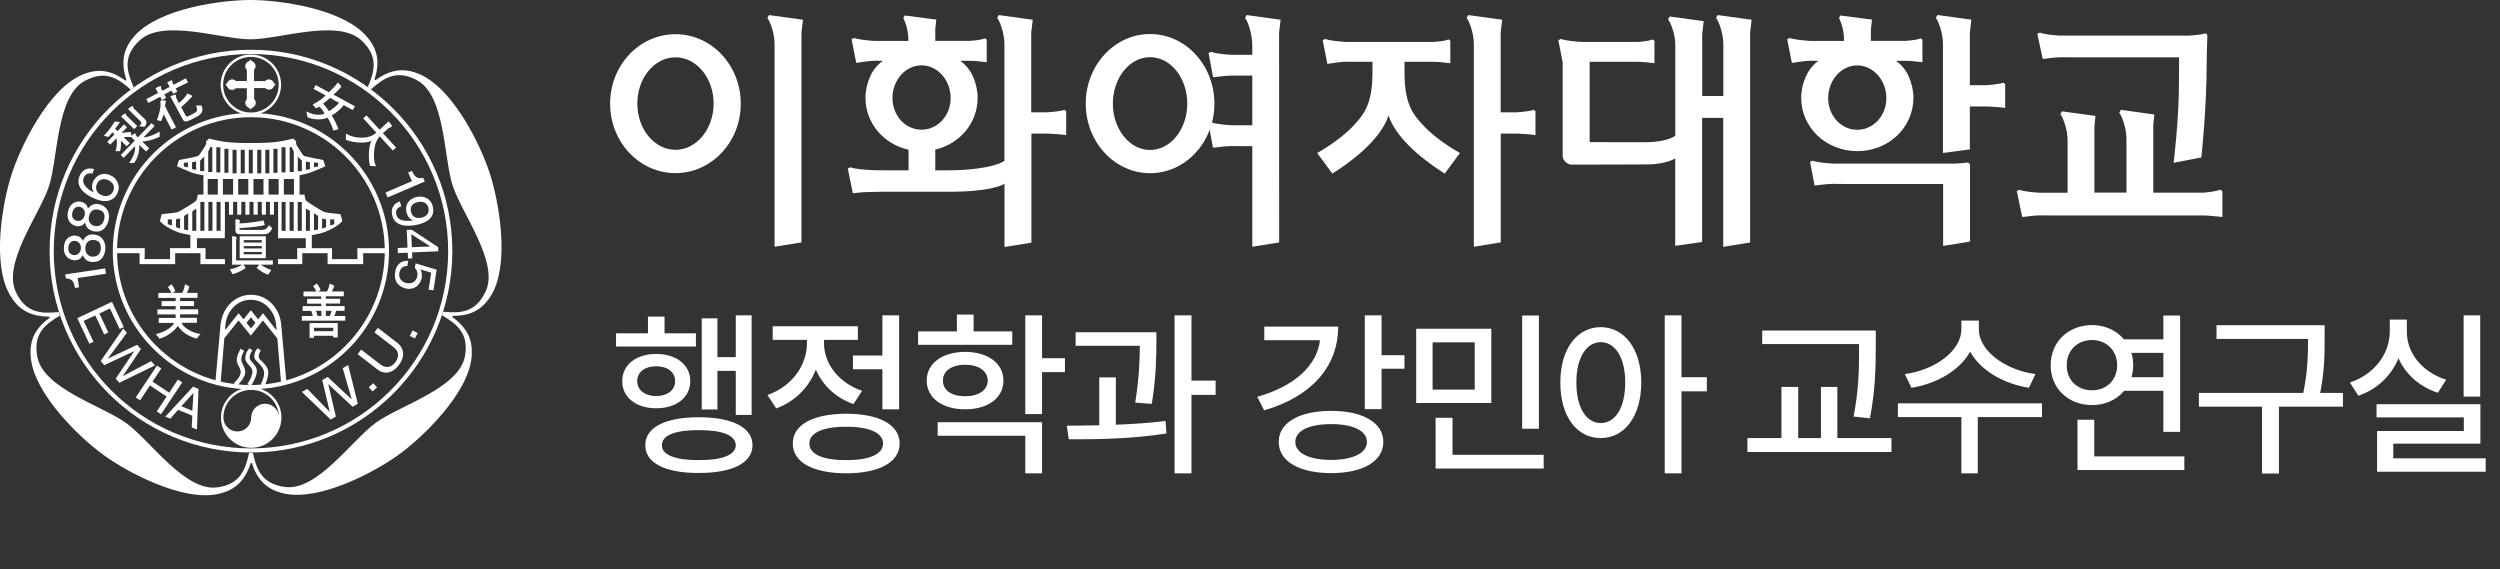 <svg width="180" height="41" viewBox="0 0 180 41" fill="none" xmlns="http://www.w3.org/2000/svg">
<rect x="0" y="0" width="180" height="41" fill="#333333" stroke="none"/>
<g clip-path="url(#clip0_2002_2283)">
<path d="M34.959 21.002C34.22 22.553 33.096 22.553 31.912 22.445L31.821 22.697C32.843 23.311 33.787 23.966 33.474 25.655C33.054 27.951 28.768 29.195 27.055 30.44C25.342 31.684 22.841 35.375 20.521 35.062C18.82 34.834 18.471 33.77 18.207 32.609L17.936 32.603C17.672 33.77 17.335 34.87 15.634 35.092C13.32 35.405 10.813 31.714 9.1 30.47C7.387 29.225 3.107 27.981 2.686 25.685C2.374 23.996 3.281 23.341 4.309 22.727L4.231 22.469C3.041 22.577 1.893 22.601 1.153 21.05C0.144 18.941 2.873 15.418 3.528 13.405C4.183 11.391 4.045 6.937 6.1 5.825C7.615 5.007 8.511 5.662 9.413 6.45L9.629 6.293C9.16 5.193 8.781 4.112 10.032 2.927C11.727 1.316 15.922 2.831 18.038 2.831C20.154 2.831 24.35 1.316 26.045 2.927C27.289 4.112 26.947 5.175 26.478 6.275L26.7 6.438C27.602 5.656 28.515 4.959 30.024 5.777C32.08 6.889 31.936 11.349 32.591 13.356C33.234 15.37 35.969 18.892 34.959 21.002ZM35.266 12.485C34.617 10.471 32.645 6.396 30.216 5.344C28.96 4.803 28.011 5.073 27.031 5.777L26.965 5.722C27.325 4.598 27.283 3.619 26.375 2.597C24.626 0.613 20.142 0 18.026 0C15.91 0 11.426 0.613 9.677 2.597C8.775 3.625 8.739 4.61 9.1 5.765L9.04 5.807C8.078 5.115 7.146 4.851 5.89 5.392C3.462 6.444 1.496 10.519 0.841 12.533C0.186 14.54 -0.62 18.995 0.733 21.273C1.43 22.451 2.356 22.782 3.564 22.8L3.582 22.872C2.632 23.569 2.085 24.381 2.217 25.745C2.464 28.378 5.734 31.509 7.447 32.754C9.16 33.998 13.145 36.138 15.73 35.561C17.064 35.26 17.672 34.485 18.056 33.337L18.134 33.343C18.507 34.461 19.108 35.23 20.443 35.531C23.027 36.108 27.013 33.968 28.726 32.724C30.439 31.479 33.709 28.348 33.955 25.715C34.082 24.35 33.529 23.533 32.561 22.818L32.591 22.745C33.775 22.739 34.689 22.403 35.386 21.225C36.726 18.953 35.921 14.498 35.266 12.485Z" fill="white"/>
<path d="M18.069 3.583C10.062 3.583 3.571 10.074 3.571 18.081C3.571 26.088 10.062 32.579 18.069 32.579C26.076 32.579 32.568 26.088 32.568 18.081C32.568 10.074 26.076 3.583 18.069 3.583ZM18.069 32.285C10.225 32.285 3.871 25.925 3.871 18.087C3.871 10.243 10.231 3.889 18.069 3.889C25.907 3.889 32.267 10.249 32.267 18.087C32.267 25.925 25.907 32.285 18.069 32.285Z" fill="white"/>
<path d="M18.063 3.925C16.861 3.925 15.887 4.899 15.887 6.101C15.887 7.303 16.861 8.277 18.063 8.277C19.265 8.277 20.239 7.303 20.239 6.101C20.239 4.899 19.265 3.925 18.063 3.925ZM18.063 8.103C16.963 8.103 16.067 7.207 16.067 6.101C16.067 4.995 16.963 4.099 18.063 4.099C19.169 4.099 20.065 4.995 20.065 6.101C20.059 7.207 19.163 8.103 18.063 8.103Z" fill="white"/>
<path d="M19.692 6.263C19.752 6.185 19.776 6.089 19.878 6.089L19.872 6.083C19.776 6.083 19.746 5.993 19.692 5.915C19.626 5.795 19.5 5.716 19.355 5.716C19.253 5.716 19.157 5.771 19.085 5.837H18.291V5.025C18.358 4.953 18.406 4.863 18.406 4.767C18.406 4.622 18.322 4.496 18.207 4.436C18.123 4.382 18.039 4.352 18.039 4.256L18.033 4.25C18.033 4.352 17.937 4.376 17.859 4.436C17.738 4.496 17.654 4.622 17.654 4.773C17.654 4.875 17.708 4.971 17.774 5.037V5.831H16.975C16.909 5.765 16.819 5.716 16.717 5.716C16.572 5.716 16.446 5.801 16.38 5.921C16.326 5.999 16.302 6.089 16.2 6.089L16.194 6.095C16.296 6.095 16.32 6.191 16.374 6.269C16.44 6.39 16.56 6.474 16.71 6.474C16.813 6.474 16.909 6.42 16.981 6.348H17.774V7.141C17.708 7.207 17.66 7.297 17.66 7.399C17.66 7.544 17.744 7.67 17.865 7.736C17.943 7.796 18.039 7.82 18.039 7.916L18.045 7.91C18.045 7.808 18.135 7.784 18.213 7.73C18.334 7.67 18.418 7.538 18.418 7.393C18.418 7.291 18.364 7.195 18.297 7.129V6.342H19.097C19.163 6.408 19.259 6.456 19.361 6.456C19.506 6.462 19.632 6.384 19.692 6.263Z" fill="white"/>
<path d="M18.087 27.891C16.885 27.891 15.911 28.865 15.911 30.067C15.911 31.269 16.885 32.243 18.087 32.243C19.289 32.243 20.263 31.269 20.263 30.067C20.263 28.865 19.289 27.891 18.087 27.891ZM19.085 29.069C18.532 29.069 18.087 29.52 18.087 30.067C18.087 30.62 17.642 31.065 17.089 31.065C16.536 31.065 16.085 30.62 16.085 30.067C16.085 28.961 16.981 28.071 18.087 28.071C19.187 28.071 20.082 28.967 20.082 30.067C20.082 29.52 19.638 29.069 19.085 29.069Z" fill="white"/>
<path d="M8.716 8.379C8.746 8.343 8.806 8.301 8.89 8.241C8.974 8.181 9.029 8.157 9.041 8.169C9.047 8.175 9.053 8.193 9.065 8.235C9.077 8.271 9.089 8.301 9.107 8.319L9.882 9.07L9.66 9.299L8.716 8.379ZM9.215 7.85C9.251 7.814 9.311 7.766 9.401 7.706C9.491 7.646 9.539 7.622 9.557 7.64C9.563 7.646 9.57 7.664 9.582 7.688C9.6 7.748 9.618 7.79 9.636 7.814L10.465 8.62C10.525 8.68 10.555 8.758 10.543 8.854C10.537 8.95 10.483 9.046 10.393 9.137L10.02 9.083L10.074 9.028C10.134 8.968 10.171 8.914 10.177 8.872C10.189 8.83 10.165 8.782 10.111 8.728L9.215 7.85ZM8.259 8.752L8.638 8.782C8.596 8.86 8.542 8.938 8.488 9.01C8.433 9.083 8.367 9.173 8.283 9.269L8.463 9.443L8.932 8.956L9.143 9.167L8.74 9.581C8.866 9.551 8.998 9.533 9.131 9.521C9.233 9.515 9.335 9.509 9.431 9.515L9.455 9.768C9.527 9.714 9.594 9.672 9.648 9.636C9.702 9.605 9.732 9.593 9.75 9.611C9.756 9.617 9.762 9.636 9.768 9.66C9.78 9.72 9.792 9.756 9.81 9.774L9.924 9.888L10.916 8.866L11.132 9.07L10.333 9.894C10.495 9.882 10.694 9.84 10.928 9.75C11.138 9.672 11.331 9.575 11.493 9.473L11.499 9.84C11.313 9.93 11.114 10.008 10.91 10.068C10.652 10.146 10.423 10.188 10.237 10.188L10.742 10.681L10.519 10.91L10.02 10.429C10.038 10.639 10.02 10.85 9.966 11.066C9.906 11.307 9.804 11.529 9.66 11.733H9.287C9.449 11.523 9.563 11.313 9.642 11.096C9.72 10.88 9.744 10.694 9.714 10.531L8.902 11.367L8.692 11.162L9.708 10.122L9.443 9.87C9.239 9.846 9.059 9.852 8.908 9.882L9.341 10.303L9.119 10.531L8.704 10.128C8.716 10.231 8.716 10.351 8.71 10.483C8.698 10.639 8.68 10.772 8.644 10.886L8.313 10.88C8.367 10.729 8.403 10.573 8.415 10.405C8.427 10.237 8.415 10.086 8.379 9.96L7.935 10.417L7.724 10.213L8.241 9.678L8.091 9.527C8.085 9.533 8.043 9.587 7.965 9.684C7.886 9.774 7.838 9.834 7.814 9.858L7.472 9.78L7.508 9.744C7.64 9.605 7.778 9.443 7.916 9.263C8.055 9.07 8.169 8.902 8.259 8.752Z" fill="white"/>
<path d="M12.262 6.931L12.31 6.907C12.328 6.907 12.395 6.883 12.521 6.84C12.611 6.81 12.659 6.81 12.671 6.834C12.665 6.871 12.665 6.901 12.671 6.925C12.677 7.003 12.689 7.057 12.713 7.105L12.875 7.412C12.918 7.388 12.99 7.333 13.086 7.237C13.182 7.147 13.272 7.045 13.362 6.937C13.398 6.889 13.428 6.847 13.446 6.81C13.47 6.774 13.482 6.75 13.501 6.744C13.512 6.738 13.573 6.762 13.675 6.81C13.777 6.865 13.837 6.895 13.843 6.901C13.855 6.925 13.837 6.961 13.789 7.003C13.735 7.045 13.711 7.075 13.699 7.087C13.549 7.255 13.416 7.388 13.302 7.484C13.14 7.622 13.05 7.7 13.044 7.712L13.38 8.349C13.398 8.379 13.434 8.397 13.489 8.385C13.507 8.379 13.531 8.373 13.567 8.367L13.951 8.163C14.108 8.079 14.192 8.001 14.198 7.922C14.168 7.802 14.144 7.688 14.132 7.586C14.216 7.598 14.306 7.604 14.402 7.598C14.432 7.598 14.468 7.592 14.51 7.592C14.601 7.802 14.595 7.983 14.504 8.127C14.432 8.235 14.3 8.337 14.102 8.439L13.777 8.608C13.627 8.686 13.507 8.728 13.422 8.74C13.308 8.752 13.224 8.716 13.176 8.626L12.262 6.931ZM11.571 7.237C11.601 7.225 11.685 7.219 11.823 7.231C11.902 7.237 11.944 7.255 11.956 7.273C11.932 7.357 11.914 7.412 11.908 7.454C11.878 7.58 11.871 7.658 11.884 7.682C11.884 7.688 11.896 7.694 11.92 7.706C11.944 7.712 11.956 7.724 11.962 7.73C11.962 7.748 11.962 7.76 11.962 7.772C11.962 7.802 11.968 7.826 11.98 7.844L12.671 9.167L12.358 9.329L11.781 8.223C11.769 8.265 11.757 8.301 11.751 8.331C11.721 8.415 11.703 8.475 11.679 8.524C11.673 8.56 11.661 8.584 11.655 8.602C11.637 8.656 11.619 8.698 11.595 8.716L11.294 8.65C11.367 8.488 11.427 8.289 11.481 8.067C11.547 7.808 11.571 7.604 11.559 7.46C11.553 7.412 11.553 7.357 11.547 7.315C11.553 7.273 11.559 7.249 11.571 7.237ZM11.198 6.348C11.312 6.287 11.403 6.245 11.469 6.215C11.535 6.185 11.583 6.191 11.601 6.221C11.601 6.221 11.601 6.239 11.595 6.269C11.589 6.293 11.595 6.33 11.607 6.372L11.691 6.534L12.214 6.257L12.04 5.927L12.124 5.885C12.202 5.843 12.268 5.813 12.304 5.795C12.346 5.777 12.37 5.777 12.383 5.795C12.389 5.807 12.395 5.831 12.4 5.861C12.4 5.891 12.406 5.915 12.412 5.927L12.503 6.101L13.38 5.638L13.537 5.933L12.972 6.203L12.647 6.372L12.767 6.6L12.473 6.75L12.352 6.522L11.829 6.798L11.962 7.045L11.667 7.213L11.535 6.967L10.681 7.412L10.537 7.135L11.379 6.696L11.198 6.348Z" fill="white"/>
<path d="M23.527 7.255C23.629 7.171 23.707 7.105 23.761 7.051L24.411 7.405C24.32 7.514 24.206 7.622 24.062 7.742C23.918 7.862 23.791 7.952 23.677 8.007C23.611 7.904 23.545 7.802 23.467 7.706C23.395 7.61 23.323 7.526 23.256 7.46C23.341 7.405 23.425 7.339 23.527 7.255ZM24.032 6.293C23.912 6.42 23.797 6.534 23.677 6.642L22.727 6.125L22.577 6.402L23.443 6.87C23.347 6.979 23.202 7.099 23.016 7.225C22.83 7.351 22.661 7.454 22.511 7.526L22.752 7.808C22.824 7.772 22.86 7.754 22.872 7.748C22.908 7.73 22.95 7.706 22.992 7.676C23.052 7.736 23.124 7.814 23.202 7.916C23.28 8.019 23.335 8.103 23.371 8.175C23.178 8.259 22.962 8.283 22.715 8.247C22.499 8.217 22.277 8.139 22.06 8.019L22.145 8.451C22.403 8.548 22.661 8.596 22.926 8.596C23.16 8.596 23.377 8.554 23.581 8.469C23.659 8.584 23.737 8.728 23.816 8.902C23.894 9.077 23.954 9.239 24.002 9.401L24.375 9.305C24.224 8.926 24.062 8.59 23.888 8.313C24.038 8.223 24.176 8.127 24.302 8.025C24.477 7.88 24.627 7.73 24.741 7.568L25.402 7.928L25.553 7.652L24.008 6.81C24.236 6.624 24.429 6.432 24.585 6.227L24.332 5.927C24.248 6.047 24.152 6.167 24.032 6.293Z" fill="white"/>
<path d="M27.981 8.74L28.029 8.794C28.089 8.866 28.143 8.926 28.18 8.986C28.215 9.046 28.221 9.089 28.192 9.119C28.167 9.143 28.119 9.167 28.065 9.191C28.005 9.215 27.963 9.239 27.945 9.251L27.572 9.593L28.516 10.621L28.282 10.838L27.338 9.81C27.11 10.068 26.971 10.435 26.935 10.922C26.899 11.361 26.941 11.709 27.073 11.974L26.641 11.944C26.575 11.697 26.55 11.403 26.562 11.054C26.575 10.669 26.629 10.363 26.737 10.146C26.502 10.249 26.196 10.285 25.823 10.261C25.468 10.237 25.162 10.171 24.898 10.062L24.91 9.618C25.21 9.81 25.571 9.906 25.991 9.912C26.46 9.918 26.827 9.798 27.098 9.551L26.154 8.524L26.388 8.307L27.332 9.335L27.981 8.74Z" fill="white"/>
<path d="M6.432 24.747L5.566 22.908L8.061 21.73L8.914 23.551L8.62 23.689L7.916 22.21L7.153 22.571L7.796 23.936L7.502 24.08L6.859 22.709L6.023 23.106L6.732 24.609L6.432 24.747Z" fill="white"/>
<path d="M7.502 26.292L7.249 25.997L8.872 23.653L9.137 23.96L7.766 25.811L7.772 25.817L9.876 24.825L10.147 25.138L8.842 27.067L8.854 27.073L10.886 26.003L11.156 26.31L8.59 27.56L8.331 27.26L9.66 25.294L9.654 25.288L7.502 26.292Z" fill="white"/>
<path d="M12.809 27.326L13.122 27.53L11.595 29.826L11.288 29.622L11.998 28.552L10.796 27.753L10.086 28.823L9.774 28.618L11.3 26.322L11.613 26.526L10.982 27.476L12.184 28.276L12.809 27.326Z" fill="white"/>
<path d="M13.056 29.249L13.921 28.294H13.927L13.849 29.574L13.056 29.249ZM13.849 29.929L13.801 30.776L14.18 30.926L14.294 27.999L13.903 27.837L11.902 30.001L12.256 30.145L12.827 29.508L13.849 29.929Z" fill="white"/>
<path d="M24.182 29.989L23.809 30.211L21.736 28.221L22.12 27.999L23.737 29.652L23.743 29.646L23.202 27.368L23.593 27.14L25.306 28.738L25.318 28.732L24.675 26.508L25.066 26.28L25.763 29.069L25.39 29.285L23.641 27.662H23.635L24.182 29.989Z" fill="white"/>
<path d="M26.878 27.59L26.55 27.881L26.821 28.187L27.149 27.895L26.878 27.59Z" fill="white"/>
<path d="M27.206 23.605L28.624 24.699C29.069 25.048 29.213 25.643 28.702 26.304C28.203 26.947 27.614 26.935 27.206 26.623L25.751 25.499L26.003 25.174L27.38 26.232C27.855 26.599 28.227 26.382 28.456 26.094C28.684 25.793 28.817 25.366 28.342 25L26.959 23.936L27.206 23.605Z" fill="white"/>
<path d="M29.708 23.793L29.508 24.183L29.872 24.369L30.072 23.979L29.708 23.793Z" fill="white"/>
<path d="M7.574 19.325L7.628 19.71L5.59 20.017L5.692 20.69L5.404 20.732C5.302 20.269 5.23 20.083 4.737 20.041L4.695 19.758L7.574 19.325Z" fill="white"/>
<path d="M6.143 17.871C6.149 17.54 6.33 17.27 6.72 17.276C7.177 17.282 7.267 17.606 7.261 17.871C7.255 18.376 6.901 18.484 6.672 18.484C6.402 18.472 6.131 18.279 6.143 17.871ZM5.362 16.963C5.025 16.957 4.61 17.203 4.598 17.847C4.586 18.544 5.079 18.736 5.386 18.742C5.656 18.748 5.861 18.604 5.957 18.358C6.077 18.664 6.299 18.857 6.654 18.863C6.798 18.863 7.111 18.869 7.351 18.58C7.538 18.352 7.586 18.045 7.586 17.883C7.598 17.197 7.153 16.891 6.684 16.879C6.468 16.873 6.143 16.951 5.969 17.342C5.903 17.215 5.783 16.969 5.362 16.963ZM5.825 17.865C5.819 18.129 5.644 18.37 5.368 18.37C5.181 18.364 4.911 18.267 4.917 17.877C4.929 17.45 5.181 17.336 5.362 17.342C5.632 17.348 5.831 17.552 5.825 17.865Z" fill="white"/>
<path d="M6.408 15.562C6.48 15.238 6.702 15.009 7.087 15.094C7.532 15.19 7.562 15.52 7.502 15.779C7.393 16.278 7.033 16.314 6.804 16.266C6.54 16.206 6.317 15.965 6.408 15.562ZM5.812 14.523C5.482 14.45 5.025 14.613 4.893 15.244C4.749 15.923 5.193 16.212 5.488 16.278C5.752 16.332 5.981 16.236 6.125 16.013C6.185 16.338 6.365 16.566 6.714 16.644C6.852 16.674 7.159 16.741 7.453 16.5C7.682 16.314 7.784 16.019 7.82 15.863C7.964 15.19 7.586 14.805 7.129 14.703C6.912 14.655 6.582 14.673 6.335 15.021C6.299 14.877 6.227 14.613 5.812 14.523ZM6.095 15.496C6.041 15.755 5.818 15.959 5.548 15.899C5.368 15.857 5.127 15.713 5.205 15.328C5.296 14.913 5.572 14.853 5.746 14.889C6.005 14.949 6.161 15.19 6.095 15.496Z" fill="white"/>
<path d="M7.321 14.054C7.003 13.921 6.816 13.627 6.973 13.254C7.153 12.839 7.532 12.857 7.772 12.96C8.133 13.116 8.295 13.428 8.157 13.747C7.989 14.138 7.61 14.174 7.321 14.054ZM6.78 12.184C6.221 11.986 5.867 12.347 5.734 12.659C5.386 13.459 6.149 14.012 6.738 14.27C7.087 14.42 7.436 14.517 7.754 14.462C8.133 14.402 8.349 14.144 8.439 13.939C8.602 13.567 8.566 13.362 8.475 13.152C8.355 12.882 8.193 12.725 7.916 12.605C7.279 12.329 6.847 12.749 6.708 13.074C6.552 13.441 6.654 13.705 6.762 13.849H6.75C6.468 13.729 5.807 13.314 6.035 12.785C6.161 12.497 6.39 12.443 6.642 12.503L6.78 12.184Z" fill="white"/>
<path d="M27.909 14.216L27.759 13.861L29.658 13.044L29.387 12.419L29.652 12.304C29.868 12.725 29.989 12.887 30.47 12.803L30.584 13.068L27.909 14.216Z" fill="white"/>
<path d="M29.598 15.274C29.544 15.039 29.526 14.685 30.073 14.553C30.451 14.462 30.764 14.613 30.842 14.943C30.938 15.352 30.698 15.586 30.373 15.665C29.814 15.797 29.646 15.46 29.598 15.274ZM29.267 15.298C29.334 15.562 29.52 15.815 29.76 15.863L29.754 15.875C29.003 15.965 28.624 15.839 28.534 15.448C28.462 15.16 28.6 14.943 28.883 14.859L28.799 14.504C28.522 14.571 28.083 14.865 28.245 15.526C28.48 16.5 29.784 16.242 30.085 16.169C30.548 16.061 31.377 15.767 31.161 14.865C31.017 14.27 30.488 14.066 29.971 14.192C29.406 14.324 29.141 14.775 29.267 15.298Z" fill="white"/>
<path d="M30.974 17.738V17.744L29.652 17.799L29.616 16.867L30.974 17.738ZM29.376 18.61L29.688 18.598L29.67 18.171L31.558 18.093L31.546 17.793L29.64 16.542L29.285 16.554L29.34 17.829L28.636 17.859L28.648 18.225L29.358 18.195L29.376 18.61Z" fill="white"/>
<path d="M30.271 19.397C30.343 19.536 30.403 19.722 30.367 19.98C30.295 20.449 29.898 20.876 29.303 20.786C28.985 20.738 28.312 20.491 28.45 19.59C28.504 19.211 28.732 18.754 29.388 18.778L29.328 19.151C28.985 19.139 28.799 19.361 28.75 19.686C28.696 20.059 28.955 20.341 29.315 20.389C29.73 20.455 30.001 20.203 30.055 19.848C30.085 19.638 30.019 19.433 29.862 19.271L29.929 18.965L31.437 19.415L31.209 20.906L30.86 20.852L31.047 19.632L30.271 19.397Z" fill="white"/>
<path d="M8.121 18.081C8.121 23.563 12.581 28.029 18.069 28.029C23.551 28.029 28.011 23.569 28.011 18.081C28.011 12.599 23.551 8.133 18.069 8.133C12.581 8.139 8.121 12.599 8.121 18.081ZM8.427 18.081C8.427 12.767 12.749 8.439 18.069 8.439C23.383 8.439 27.705 12.761 27.705 18.081C27.705 23.395 23.383 27.723 18.069 27.723C12.749 27.723 8.427 23.401 8.427 18.081Z" fill="white"/>
<path d="M17.264 15.935C17.27 15.911 17.276 15.893 17.276 15.881C17.276 15.851 17.252 15.827 17.203 15.821C17.155 15.809 17.107 15.803 17.059 15.797H16.951V16.566C16.951 16.704 16.993 16.777 17.077 16.819C17.143 16.855 17.264 16.867 17.45 16.867H19.001C19.121 16.867 19.229 16.855 19.331 16.783C19.451 16.698 19.542 16.59 19.596 16.416L19.355 16.212C19.283 16.362 19.205 16.44 19.127 16.494C19.049 16.548 18.928 16.554 18.778 16.554H17.444C17.402 16.554 17.36 16.548 17.312 16.542C17.264 16.536 17.239 16.53 17.239 16.494V16.422C17.27 16.422 17.396 16.41 17.618 16.398C17.841 16.38 18.087 16.368 18.346 16.332C18.67 16.29 18.91 16.248 19.067 16.2L18.965 15.869C18.79 15.917 18.508 15.965 18.123 16.013C17.732 16.061 17.444 16.085 17.245 16.085V15.989C17.245 15.977 17.252 15.953 17.264 15.935Z" fill="white"/>
<path d="M16.554 19.391L16.741 19.74C16.915 19.704 17.113 19.626 17.324 19.518C17.51 19.427 17.63 19.349 17.684 19.289L17.522 19.049H18.676L18.472 19.283C18.652 19.427 18.814 19.542 18.947 19.62C19.067 19.692 19.187 19.74 19.313 19.782L19.53 19.439C19.403 19.403 19.265 19.343 19.109 19.259C18.965 19.187 18.856 19.115 18.772 19.055H19.644V18.748H16.999V17.311C16.999 17.288 17.005 17.251 17.017 17.197C17.023 17.179 17.029 17.161 17.035 17.131C17.035 17.083 17.017 17.059 16.975 17.047C16.933 17.035 16.885 17.023 16.825 17.011H16.71V19.055H17.432C17.336 19.121 17.215 19.181 17.071 19.247C16.885 19.319 16.716 19.367 16.554 19.391Z" fill="white"/>
<path d="M18.069 21.225C16.861 21.225 15.983 22.21 15.875 23.419L15.514 27.422L15.887 27.518L16.151 24.356L17.179 23.07L18.057 24.164L18.928 23.07L19.968 24.369L20.233 27.512L20.611 27.416L20.251 23.413C20.161 22.21 19.283 21.225 18.069 21.225ZM18.069 23.647L17.744 23.244L18.069 22.842L18.387 23.244L18.069 23.647ZM18.946 22.559H18.934L18.586 22.992L18.063 22.337V22.343L18.057 22.337L17.534 22.992L17.185 22.559L17.179 22.565L17.173 22.559L16.199 23.779L16.23 23.413C16.314 22.409 17.053 21.585 18.057 21.585C19.067 21.585 19.8 22.409 19.884 23.413L19.914 23.791L18.946 22.559Z" fill="white"/>
<path d="M24.152 22.565C24.164 22.523 24.182 22.463 24.2 22.379H24.813V22.036H23.461V21.856H24.488V21.513H23.461V21.333H24.753V20.984H23.893C23.93 20.924 23.96 20.852 23.99 20.786C24.02 20.714 24.044 20.648 24.068 20.57L23.737 20.419C23.719 20.521 23.689 20.618 23.659 20.714C23.629 20.81 23.593 20.9 23.545 20.99H22.926L23.088 20.87C23.052 20.792 23.01 20.708 22.962 20.624C22.908 20.54 22.86 20.467 22.811 20.407L22.547 20.606C22.655 20.744 22.733 20.876 22.787 20.99H21.85V21.339H23.13V21.519H22.114V21.862H23.13V22.042H21.79V22.385H22.403C22.433 22.445 22.457 22.499 22.475 22.565C22.493 22.625 22.505 22.691 22.517 22.752H21.73V23.088H24.861V22.752H24.062C24.11 22.667 24.134 22.613 24.152 22.565ZM23.142 22.745H22.86C22.841 22.661 22.823 22.595 22.805 22.535C22.787 22.481 22.769 22.427 22.745 22.379H23.142V22.745ZM23.821 22.571C23.797 22.637 23.773 22.697 23.749 22.745H23.461V22.379H23.875C23.863 22.445 23.845 22.511 23.821 22.571Z" fill="white"/>
<path d="M22.289 24.326H22.607V24.176H23.99V24.296H24.314V23.262H22.289V24.326ZM22.607 23.599H23.99V23.846H22.607V23.599Z" fill="white"/>
<path d="M17.257 18.586H19.139V17.011H17.257V18.586ZM17.552 17.288H18.85V17.462H17.552V17.288ZM17.552 17.72H18.85V17.889H17.552V17.72ZM17.552 18.141H18.85V18.309H17.552V18.141Z" fill="white"/>
<path d="M13.074 23.244H14.18V22.884H12.966V22.631H14.27V22.271H12.966V22.036H13.969V21.675H12.966V21.447H14.222V21.086H13.452C13.501 20.996 13.543 20.906 13.579 20.81C13.585 20.792 13.603 20.738 13.633 20.63L13.326 20.461C13.302 20.576 13.272 20.69 13.242 20.792C13.2 20.924 13.164 21.02 13.122 21.086H12.455L12.623 20.936C12.587 20.852 12.545 20.768 12.497 20.69C12.449 20.606 12.395 20.533 12.346 20.467L12.088 20.666C12.142 20.732 12.19 20.804 12.232 20.882C12.28 20.96 12.316 21.032 12.334 21.093H11.397V21.453H12.647V21.681H11.637V22.042H12.647V22.277H11.336V22.637H12.647V22.89H11.433V23.25H12.545C12.449 23.431 12.268 23.599 12.004 23.755C11.757 23.894 11.493 23.996 11.216 24.05L11.487 24.387C11.739 24.314 11.986 24.2 12.22 24.032C12.473 23.858 12.671 23.665 12.809 23.461C12.941 23.677 13.128 23.869 13.374 24.032C13.609 24.188 13.873 24.302 14.162 24.381L14.432 24.044C14.132 24.008 13.849 23.906 13.585 23.749C13.314 23.593 13.146 23.425 13.074 23.244Z" fill="white"/>
<path d="M27.753 17.871H25.727L25.739 18.658H23.906V17.871H22.451V16.933C22.86 16.861 23.178 16.783 23.365 16.711C24.392 16.314 24.651 15.899 24.651 15.899L24.513 15.418C24.513 15.418 23.467 15.316 23.347 15.268C23.226 15.22 22.162 14.589 22.024 14.432C21.976 14.372 21.922 14.012 21.922 14.012H21.567V12.623C21.814 12.551 22.174 12.497 22.421 12.401C22.968 12.178 23.419 11.974 23.419 11.974L23.28 11.523C23.28 11.523 22.03 11.283 21.91 11.235C21.79 11.181 21.513 10.688 21.393 10.513C21.273 10.339 21.327 10.171 21.327 10.171L21.105 9.978C21.105 9.978 20.485 10.141 19.956 10.213C19.217 10.315 18.081 10.297 18.081 10.297C18.081 10.297 16.945 10.315 16.206 10.213C15.677 10.141 15.057 9.978 15.057 9.978L14.835 10.171C14.835 10.171 14.889 10.345 14.769 10.513C14.649 10.682 14.372 11.181 14.252 11.235C14.132 11.289 12.882 11.523 12.882 11.523L12.743 11.974C12.743 11.974 13.188 12.178 13.741 12.401C13.915 12.473 14.288 12.569 14.649 12.623V14.012H14.24C14.24 14.012 14.186 14.372 14.138 14.432C13.999 14.589 12.936 15.22 12.815 15.268C12.695 15.322 11.649 15.418 11.649 15.418L11.511 15.899C11.511 15.899 11.77 16.314 12.797 16.711C12.984 16.783 13.296 16.855 13.705 16.927V17.865H12.244V18.652H10.411L10.423 17.865H8.403V18.231H10.05V19.019H12.611V18.231H14.432V19.019H16.194V18.652H14.799V17.865H14.18V17.149H16.188V16.614H16.194V14.535H16.488V15.454H16.783V14.535H17.077V15.454H17.372V14.535H17.666V15.454H17.961V14.535H18.255V15.454H18.556V14.535H18.85V15.454H19.145V14.535H19.433V15.454H19.722L19.728 14.535H20.023V16.614H20.017V17.149H22.018V17.865H21.399V18.652H20.017V19.019H21.766V18.231H23.587V19.019H26.148V18.231H27.801L27.753 17.871ZM23.773 15.797H24.068V16.145L23.773 16.236V15.797ZM23.19 15.725L23.479 15.797V16.362L23.19 16.458V15.725ZM22.607 15.358L22.902 15.544V16.518L22.607 16.578V15.358ZM22.607 11.691L22.902 11.722V11.986L22.607 12.046V11.691ZM22.024 11.625L22.313 11.685V12.172L22.024 12.232V11.625ZM13.531 12.052L13.236 11.992V11.722L13.531 11.691V12.052ZM14.114 12.232L13.825 12.172V11.685L14.12 11.625V12.232H14.114ZM12.377 16.236L12.082 16.145V15.797H12.377V16.236ZM12.966 16.452L12.671 16.356V15.791L12.966 15.719V16.452ZM13.549 16.584L13.254 16.524V15.55L13.549 15.364V16.584ZM14.132 16.62H13.843V15.22L14.132 15.015V16.62ZM14.408 12.316V11.565L14.703 11.277V12.316H14.408ZM14.715 16.62H14.426V14.541H14.715V16.62ZM16.157 10.712H16.446V12.443H16.157V10.712ZM15.574 10.603H15.863V12.413H15.574V10.603ZM14.991 10.916L15.148 10.591H15.286V12.383H14.991V10.916ZM14.955 12.888H15.683V14.012H14.955V12.888ZM15.298 16.62H15.003V14.541H15.298V16.62ZM15.881 16.62H15.592V14.541H15.881V16.62ZM16.783 14.012H16.049V12.888H16.783V14.012ZM17.035 12.479H16.741V10.784H17.035V12.479ZM17.33 10.784H17.624V12.479H17.33V10.784ZM17.877 14.012H17.149V12.888H17.877V14.012ZM18.201 12.479H17.913V10.784H18.201V12.479ZM18.52 10.784H18.814V12.479H18.52V10.784ZM18.971 14.012H18.249V12.888H18.971V14.012ZM20.858 10.591H20.996L21.153 10.916V12.383H20.858V10.591ZM20.269 10.603H20.558V12.413H20.269V10.603ZM19.686 10.712H19.98V12.443H19.686V10.712ZM19.103 10.784H19.397V12.479H19.103V10.784ZM20.065 14.012H19.337V12.888H20.065V14.012ZM20.564 16.62H20.275V14.541H20.564V16.62ZM21.147 16.62H20.852V14.541H21.147V16.62ZM21.165 14.012H20.437V12.888H21.165V14.012ZM21.441 11.283L21.736 11.571V12.322H21.441V11.283ZM21.73 16.62H21.435V14.541H21.73V16.62ZM22.313 16.62H22.024V15.015L22.313 15.184V16.62Z" fill="white"/>
<path d="M17.576 25.276L17.335 25.102C17.335 25.102 17.119 25.408 17.053 25.823C16.981 26.244 17.39 26.478 17.323 26.875C17.263 27.23 16.831 27.59 16.831 27.59L17.065 27.783C17.203 27.651 17.588 27.224 17.648 26.893C17.72 26.472 17.366 26.166 17.372 25.883C17.378 25.589 17.576 25.276 17.576 25.276Z" fill="white"/>
<path d="M18.628 25.709C18.622 25.42 18.784 25.228 18.784 25.228L18.55 25.078C18.55 25.078 18.297 25.288 18.309 25.715C18.315 26.009 19.006 26.304 19.018 26.857C19.025 27.218 18.772 27.674 18.772 27.674L19.049 27.795C19.139 27.608 19.331 27.116 19.319 26.803C19.283 26.226 18.628 25.925 18.628 25.709Z" fill="white"/>
<path d="M18.183 25.234L17.955 25.078C17.955 25.078 17.66 25.36 17.66 25.787C17.66 26.208 18.177 26.364 18.177 26.767C18.177 27.128 17.816 27.644 17.816 27.644L18.063 27.795C18.147 27.663 18.496 27.097 18.496 26.725C18.496 26.298 18.021 26.07 17.979 25.787C17.943 25.505 18.183 25.234 18.183 25.234Z" fill="white"/>
<path d="M110.434 7.908C110.181 8.004 109.616 8.058 109.177 8.088H108.047V7.084V2.348L108.156 1.422L105.715 1.085L105.595 1.296C105.733 1.41 106.118 2.33 106.118 3.165V11.641V13.516V17.766L108.053 17.453V9.621H108.198H109.274C109.496 9.621 110.41 9.693 110.554 9.729V8.01L110.434 7.908ZM102.445 8.996C101.88 8.377 101.129 7.631 101.129 5.359C101.129 5.077 101.123 4.662 101.123 4.451H103.305C103.629 4.451 104.357 4.548 104.423 4.554V2.943L104.308 2.841C104.056 2.937 103.647 2.991 103.214 3.021H96.921C96.392 2.985 95.713 2.925 95.436 2.804L95.232 2.889L95.569 4.596C95.611 4.614 96.416 4.445 96.897 4.445L97.739 4.451H98.82C98.82 4.662 98.814 5.083 98.814 5.359C98.814 7.631 98.057 8.371 97.498 8.996C96.488 10.114 94.835 11.015 94.835 11.015L95.929 12.5C97.222 11.689 99.379 10.102 99.975 8.323C100.57 10.102 102.734 11.689 104.02 12.5L105.114 11.015C105.108 11.015 103.455 10.114 102.445 8.996Z" fill="white"/>
<path d="M159.88 13.654C159.633 13.751 159.092 13.841 158.672 13.871H155.035V9.008L155.113 8.244L152.703 7.908L152.582 8.118C152.721 8.232 153.105 9.158 153.105 9.988V13.865H150.797V9.104L150.875 8.347L148.465 8.016L148.345 8.226C148.483 8.341 148.868 9.266 148.868 10.096V13.877H146.836C146.325 13.841 145.67 13.78 145.405 13.666L145.207 13.745L145.598 15.62C145.64 15.638 146.415 15.506 146.884 15.506L147.696 15.512H158.708C158.996 15.512 159.952 15.62 160.012 15.62V13.787L159.88 13.654ZM148.333 4.121L149.108 4.127H149.042H156.892C156.892 4.127 156.886 5.155 156.886 5.924C156.886 8.629 156.502 11.719 156.502 11.719L158.497 11.334C158.497 11.334 158.876 7.956 158.882 4.53C158.894 3.688 158.888 3.82 158.918 3.021L158.93 2.522L158.81 2.396C158.563 2.492 158.04 2.534 157.59 2.564H148.285C147.81 2.528 147.155 2.468 146.884 2.348L146.686 2.432L147.076 4.241C147.125 4.259 147.87 4.121 148.333 4.121Z" fill="white"/>
<path d="M76.64 7.908C76.388 8.004 75.823 8.058 75.384 8.088H74.248V7.12V2.348L74.356 1.422L71.915 1.085L71.795 1.296C71.933 1.41 72.318 2.33 72.318 3.165V11.575C71.915 11.905 70.389 12.266 68.207 12.266C68.074 12.266 67.762 12.266 67.341 12.266V10.769C69.09 10.36 70.389 8.876 70.389 7.048C70.389 6.513 70.262 5.972 70.052 5.503C69.848 5.047 69.529 4.662 69.138 4.379H69.926C70.25 4.379 70.972 4.476 71.044 4.482V2.865L70.93 2.762C70.677 2.859 70.268 2.913 69.836 2.943H67.341V2.191V2.083L67.413 1.41L65.129 1.115L65.039 1.302C65.039 1.302 65.412 1.981 65.406 2.949H63.001C62.472 2.913 61.793 2.853 61.516 2.732L61.312 2.816L61.649 4.524C61.691 4.542 62.496 4.373 62.983 4.373L63.566 4.379C63.175 4.656 62.857 5.047 62.652 5.503C62.442 5.966 62.316 6.507 62.316 7.048C62.316 8.888 63.638 10.384 65.418 10.781V12.266C64.197 12.26 63.049 12.26 63.049 12.26C62.166 12.224 61.504 12.164 61.24 12.043L61.041 12.127L61.402 13.907C61.444 13.925 61.985 13.829 62.448 13.829L63.464 13.805H68.579C70.647 13.805 72.005 13.468 72.324 13.227V13.366V17.784L74.26 17.471V9.621H74.416H75.486C75.714 9.621 76.616 9.693 76.766 9.729V8.01L76.64 7.908ZM64.257 7.054C64.257 5.774 65.195 4.704 66.349 4.704C67.503 4.704 68.447 5.774 68.447 7.054C68.447 8.335 67.509 9.338 66.349 9.338C65.195 9.338 64.257 8.335 64.257 7.054Z" fill="white"/>
<path d="M144.251 5.954C143.999 6.05 143.434 6.105 142.995 6.135H141.829V2.342L141.937 1.416L139.497 1.079L139.377 1.29C139.515 1.404 139.893 2.324 139.893 3.159V11.015L141.829 10.757V7.667H142.015H143.091C143.32 7.667 144.227 7.739 144.372 7.77V6.05L144.251 5.954ZM141.835 12.031V11.827L141.703 11.695C141.444 11.725 141.084 11.779 140.657 11.779H131.953C131.442 11.743 130.787 11.683 130.522 11.569L130.324 11.647L130.649 13.354C130.691 13.372 131.466 13.239 131.935 13.239L132.746 13.246H139.905V17.706L141.841 17.393V13.366V12.031H141.835ZM130.023 5.503C129.813 5.966 129.687 6.507 129.687 7.048C129.687 9.2 131.496 10.883 133.726 10.883C135.956 10.883 137.766 9.2 137.766 7.048C137.766 6.513 137.639 5.972 137.429 5.503C137.225 5.047 136.906 4.662 136.515 4.379H137.297C137.627 4.379 138.349 4.476 138.415 4.482V2.865L138.301 2.762C138.048 2.859 137.639 2.913 137.201 2.943H134.706V2.191V2.083L134.784 1.41L132.5 1.115L132.41 1.302C132.41 1.302 132.782 1.981 132.776 2.949H130.372C129.837 2.913 129.158 2.853 128.881 2.732L128.677 2.817L129.014 4.524C129.056 4.542 129.861 4.373 130.348 4.373L130.931 4.379C130.54 4.656 130.228 5.047 130.023 5.503ZM133.72 4.71C134.874 4.71 135.818 5.78 135.818 7.06C135.818 8.341 134.88 9.344 133.72 9.344C132.566 9.344 131.628 8.341 131.628 7.06C131.628 5.78 132.566 4.71 133.72 4.71Z" fill="white"/>
<path d="M126.008 2.348L126.116 1.422L123.676 1.085L123.556 1.296C123.694 1.41 124.079 2.33 124.079 3.165V6.91H122.558V2.45L122.666 1.524L120.22 1.188L120.099 1.398C120.238 1.512 120.622 2.438 120.622 3.195V9.777C120.135 10.114 119.222 10.24 118.446 10.24C117.647 10.24 114.455 10.234 114.455 10.234V4.451H114.708H118.008C118.332 4.451 119.053 4.548 119.12 4.554V2.943L119.005 2.841C118.753 2.937 118.344 2.991 117.911 3.021H113.89C113.361 2.985 112.682 2.925 112.405 2.804L112.201 2.889L112.513 4.494V11.304C112.58 11.598 112.826 11.821 113.127 11.851H114.449C114.449 11.851 117.449 11.839 118.543 11.839C119.594 11.839 120.28 11.604 120.616 11.406V17.7L122.552 17.423V8.485H124.073V17.772L126.008 17.459V2.348Z" fill="white"/>
<path d="M57.705 2.348L57.813 1.422L55.367 1.085L55.247 1.296C55.385 1.41 55.77 2.33 55.77 3.165V17.766L57.705 17.453V2.348Z" fill="white"/>
<path d="M48.635 2.462C46.038 2.462 43.928 4.698 43.928 7.463C43.928 10.228 46.032 12.464 48.635 12.464C51.232 12.464 53.335 10.228 53.335 7.463C53.335 4.698 51.232 2.462 48.635 2.462ZM48.635 10.787C47.12 10.787 45.888 9.296 45.888 7.457C45.888 5.618 47.12 4.127 48.635 4.127C50.15 4.127 51.382 5.618 51.382 7.457C51.376 9.296 50.15 10.787 48.635 10.787Z" fill="white"/>
<path d="M90.375 3.947H88.644C88.133 3.911 87.478 3.85 87.213 3.73L87.015 3.814L87.34 5.558C87.382 5.576 88.157 5.443 88.626 5.443H90.477" fill="white"/>
<path d="M90.465 10.523H89.431L88.62 10.517C88.151 10.517 87.376 10.649 87.333 10.631L87.009 8.888L87.207 8.803C87.472 8.924 88.127 8.978 88.638 9.02H90.369" fill="white"/>
<path d="M92.094 2.348L92.202 1.422L89.762 1.085L89.642 1.296C89.78 1.41 90.165 2.336 90.165 3.297V17.766L92.1 17.453L92.094 2.348Z" fill="white"/>
<path d="M82.807 2.45C80.252 2.45 78.173 4.692 78.173 7.463C78.173 10.228 80.252 12.47 82.807 12.47C85.362 12.47 87.436 10.228 87.436 7.463C87.436 4.692 85.362 2.45 82.807 2.45ZM82.807 10.799C81.328 10.799 80.126 9.302 80.126 7.457C80.126 5.612 81.328 4.115 82.807 4.115C84.286 4.115 85.482 5.612 85.482 7.457C85.482 9.302 84.286 10.799 82.807 10.799Z" fill="white"/>
<path d="M54.118 22.704V29.877H52.976V26.703H51.655V29.483H50.525V22.92H51.655V25.713H52.976V22.704H54.118ZM44.355 24.951V23.999H46.653V22.793H47.847V23.999H50.106V24.951H44.355ZM44.8 27.439C44.8 26.259 45.815 25.484 47.237 25.484C48.691 25.484 49.7 26.259 49.7 27.439C49.7 28.62 48.691 29.395 47.237 29.395C45.815 29.395 44.8 28.62 44.8 27.439ZM45.879 27.439C45.879 28.087 46.431 28.512 47.237 28.519C48.056 28.512 48.615 28.087 48.608 27.439C48.615 26.792 48.056 26.367 47.237 26.373C46.431 26.367 45.879 26.792 45.879 27.439ZM46.463 32.06C46.45 30.772 47.898 30.042 50.31 30.042C52.728 30.042 54.175 30.772 54.182 32.06C54.175 33.336 52.728 34.06 50.31 34.054C47.898 34.06 46.45 33.336 46.463 32.06ZM47.656 32.06C47.644 32.746 48.621 33.14 50.31 33.127C52.004 33.14 52.969 32.746 52.976 32.06C52.969 31.343 52.004 30.962 50.31 30.969C48.621 30.962 47.644 31.343 47.656 32.06ZM64.738 22.704V29.471H63.532V26.589H61.411V25.599H63.532V22.704H64.738ZM55.254 28.442C57.019 27.827 58.104 26.291 58.098 24.723V24.469H55.635V23.491H61.767V24.469H59.33V24.71C59.323 26.151 60.352 27.554 62.072 28.138L61.45 29.09C60.174 28.652 59.234 27.738 58.739 26.614C58.244 27.884 57.248 28.906 55.889 29.407L55.254 28.442ZM57.082 31.934C57.076 30.581 58.536 29.794 60.929 29.788C63.309 29.794 64.769 30.581 64.776 31.934C64.769 33.286 63.309 34.073 60.929 34.079C58.536 34.073 57.076 33.286 57.082 31.934ZM58.276 31.934C58.269 32.702 59.26 33.14 60.929 33.127C62.586 33.14 63.576 32.702 63.582 31.934C63.576 31.159 62.586 30.721 60.929 30.727C59.26 30.721 58.269 31.159 58.276 31.934ZM72.882 23.859V24.824H66.102V23.859H68.895V22.653H70.101V23.859H72.882ZM66.724 27.401C66.718 26.157 67.848 25.345 69.492 25.332C71.13 25.345 72.247 26.157 72.247 27.401C72.247 28.652 71.13 29.471 69.492 29.471C67.848 29.471 66.718 28.652 66.724 27.401ZM67.511 31.375V30.398H75.027V34.079H73.821V31.375H67.511ZM67.892 27.401C67.88 28.106 68.527 28.531 69.492 28.531C70.457 28.531 71.104 28.106 71.117 27.401C71.104 26.703 70.457 26.265 69.492 26.259C68.527 26.265 67.88 26.703 67.892 27.401ZM73.821 29.814V22.704H75.027V25.789H76.677V26.792H75.027V29.814H73.821ZM83.26 23.923V24.621C83.254 25.58 83.254 27.046 82.93 29.077L81.737 28.988C82.028 27.173 82.06 25.846 82.067 24.9H77.445V23.923H83.26ZM76.811 30.651C77.522 30.645 78.315 30.639 79.147 30.62V27.173H80.34V30.581C81.546 30.531 82.784 30.455 83.92 30.309L83.984 31.21C81.616 31.591 78.969 31.642 76.95 31.629L76.811 30.651ZM84.568 34.079V22.704H85.786V27.401H87.526V28.43H85.786V34.079H84.568ZM99.472 22.704V25.573H101.122V26.551H99.472V29.458H98.266V22.704H99.472ZM90.522 28.569C93.188 27.82 94.819 26.335 95.041 24.494H91.029V23.517H96.349C96.349 26.456 94.349 28.582 91.017 29.547L90.522 28.569ZM92.07 31.819C92.058 30.436 93.556 29.579 95.841 29.585C98.132 29.579 99.599 30.436 99.599 31.819C99.599 33.216 98.132 34.06 95.841 34.066C93.556 34.06 92.058 33.216 92.07 31.819ZM93.264 31.819C93.257 32.619 94.248 33.108 95.841 33.114C97.421 33.108 98.418 32.619 98.418 31.819C98.418 31.02 97.421 30.531 95.841 30.537C94.248 30.531 93.257 31.02 93.264 31.819ZM107.374 23.669V29.014H101.966V23.669H107.374ZM103.147 28.049H106.181V24.646H103.147V28.049ZM103.363 33.736V30.08H104.581V32.746H111.145V33.736H103.363ZM109.596 30.867V22.717H110.802V30.867H109.596ZM115.252 23.555C116.953 23.561 118.165 25.11 118.172 27.541C118.165 29.998 116.953 31.546 115.252 31.54C113.551 31.546 112.338 29.998 112.345 27.541C112.338 25.11 113.551 23.561 115.252 23.555ZM113.5 27.541C113.493 29.35 114.217 30.461 115.252 30.461C116.305 30.461 117.016 29.35 117.016 27.541C117.016 25.757 116.305 24.64 115.252 24.634C114.217 24.64 113.493 25.757 113.5 27.541ZM119.86 34.079V22.704H121.066V27.16H122.894V28.176H121.066V34.079H119.86ZM135.056 23.796V25.015C135.044 26.443 135.044 27.941 134.637 30.118L133.457 29.991C133.857 27.935 133.857 26.411 133.85 25.015V24.773H126.88V23.796H135.056ZM125.814 32.543V31.54H128.264V27.858H129.47V31.54H131.108V27.858H132.289V31.54H136.186V32.543H125.814ZM142.477 23.707C142.47 25.218 144.317 26.633 146.552 26.932L146.082 27.922C144.222 27.623 142.591 26.659 141.848 25.319C141.105 26.659 139.474 27.623 137.627 27.922L137.145 26.932C139.373 26.633 141.213 25.237 141.22 23.707V23.085H142.477V23.707ZM136.649 30.029V29.039H147.021V30.029H142.4V34.079H141.22V30.029H136.649ZM156.968 22.717V31.096H155.762V28.138H152.937C152.404 28.779 151.579 29.166 150.633 29.166C148.919 29.166 147.643 27.966 147.65 26.297C147.643 24.615 148.919 23.415 150.633 23.402C151.573 23.409 152.392 23.796 152.925 24.431H155.762V22.717H156.968ZM148.805 26.297C148.799 27.37 149.567 28.106 150.633 28.1C151.655 28.106 152.436 27.37 152.436 26.297C152.436 25.224 151.655 24.488 150.633 24.481C149.567 24.488 148.799 25.224 148.805 26.297ZM149.579 33.838V30.22H150.786V32.86H157.273V33.838H149.579ZM153.458 25.408C153.547 25.688 153.591 25.98 153.591 26.297C153.591 26.602 153.547 26.894 153.464 27.16H155.762V25.408H153.458ZM167.372 23.415V24.418C167.372 25.497 167.372 26.671 167.054 28.29H168.692V29.28H164.084V34.092H162.865V29.28H158.32V28.29H165.836C166.172 26.665 166.172 25.478 166.179 24.418V24.405H159.59V23.415H167.372ZM178.575 22.704V28.557H177.382V22.704H178.575ZM169.194 27.541C170.971 26.951 172.056 25.459 172.063 23.885V23.009H173.294V23.885C173.288 25.408 174.38 26.792 176.125 27.338L175.529 28.277C174.202 27.846 173.205 26.951 172.691 25.795C172.177 27.04 171.161 28.03 169.803 28.493L169.194 27.541ZM171.111 30.055V29.102H178.588V31.946H172.317V33H178.969V33.965H171.149V31.032H177.395V30.055H171.111Z" fill="white"/>
</g>
<defs>
<clipPath id="clip0_2002_2283">
<rect width="180" height="40.114" fill="white"/>
</clipPath>
</defs>
</svg>
